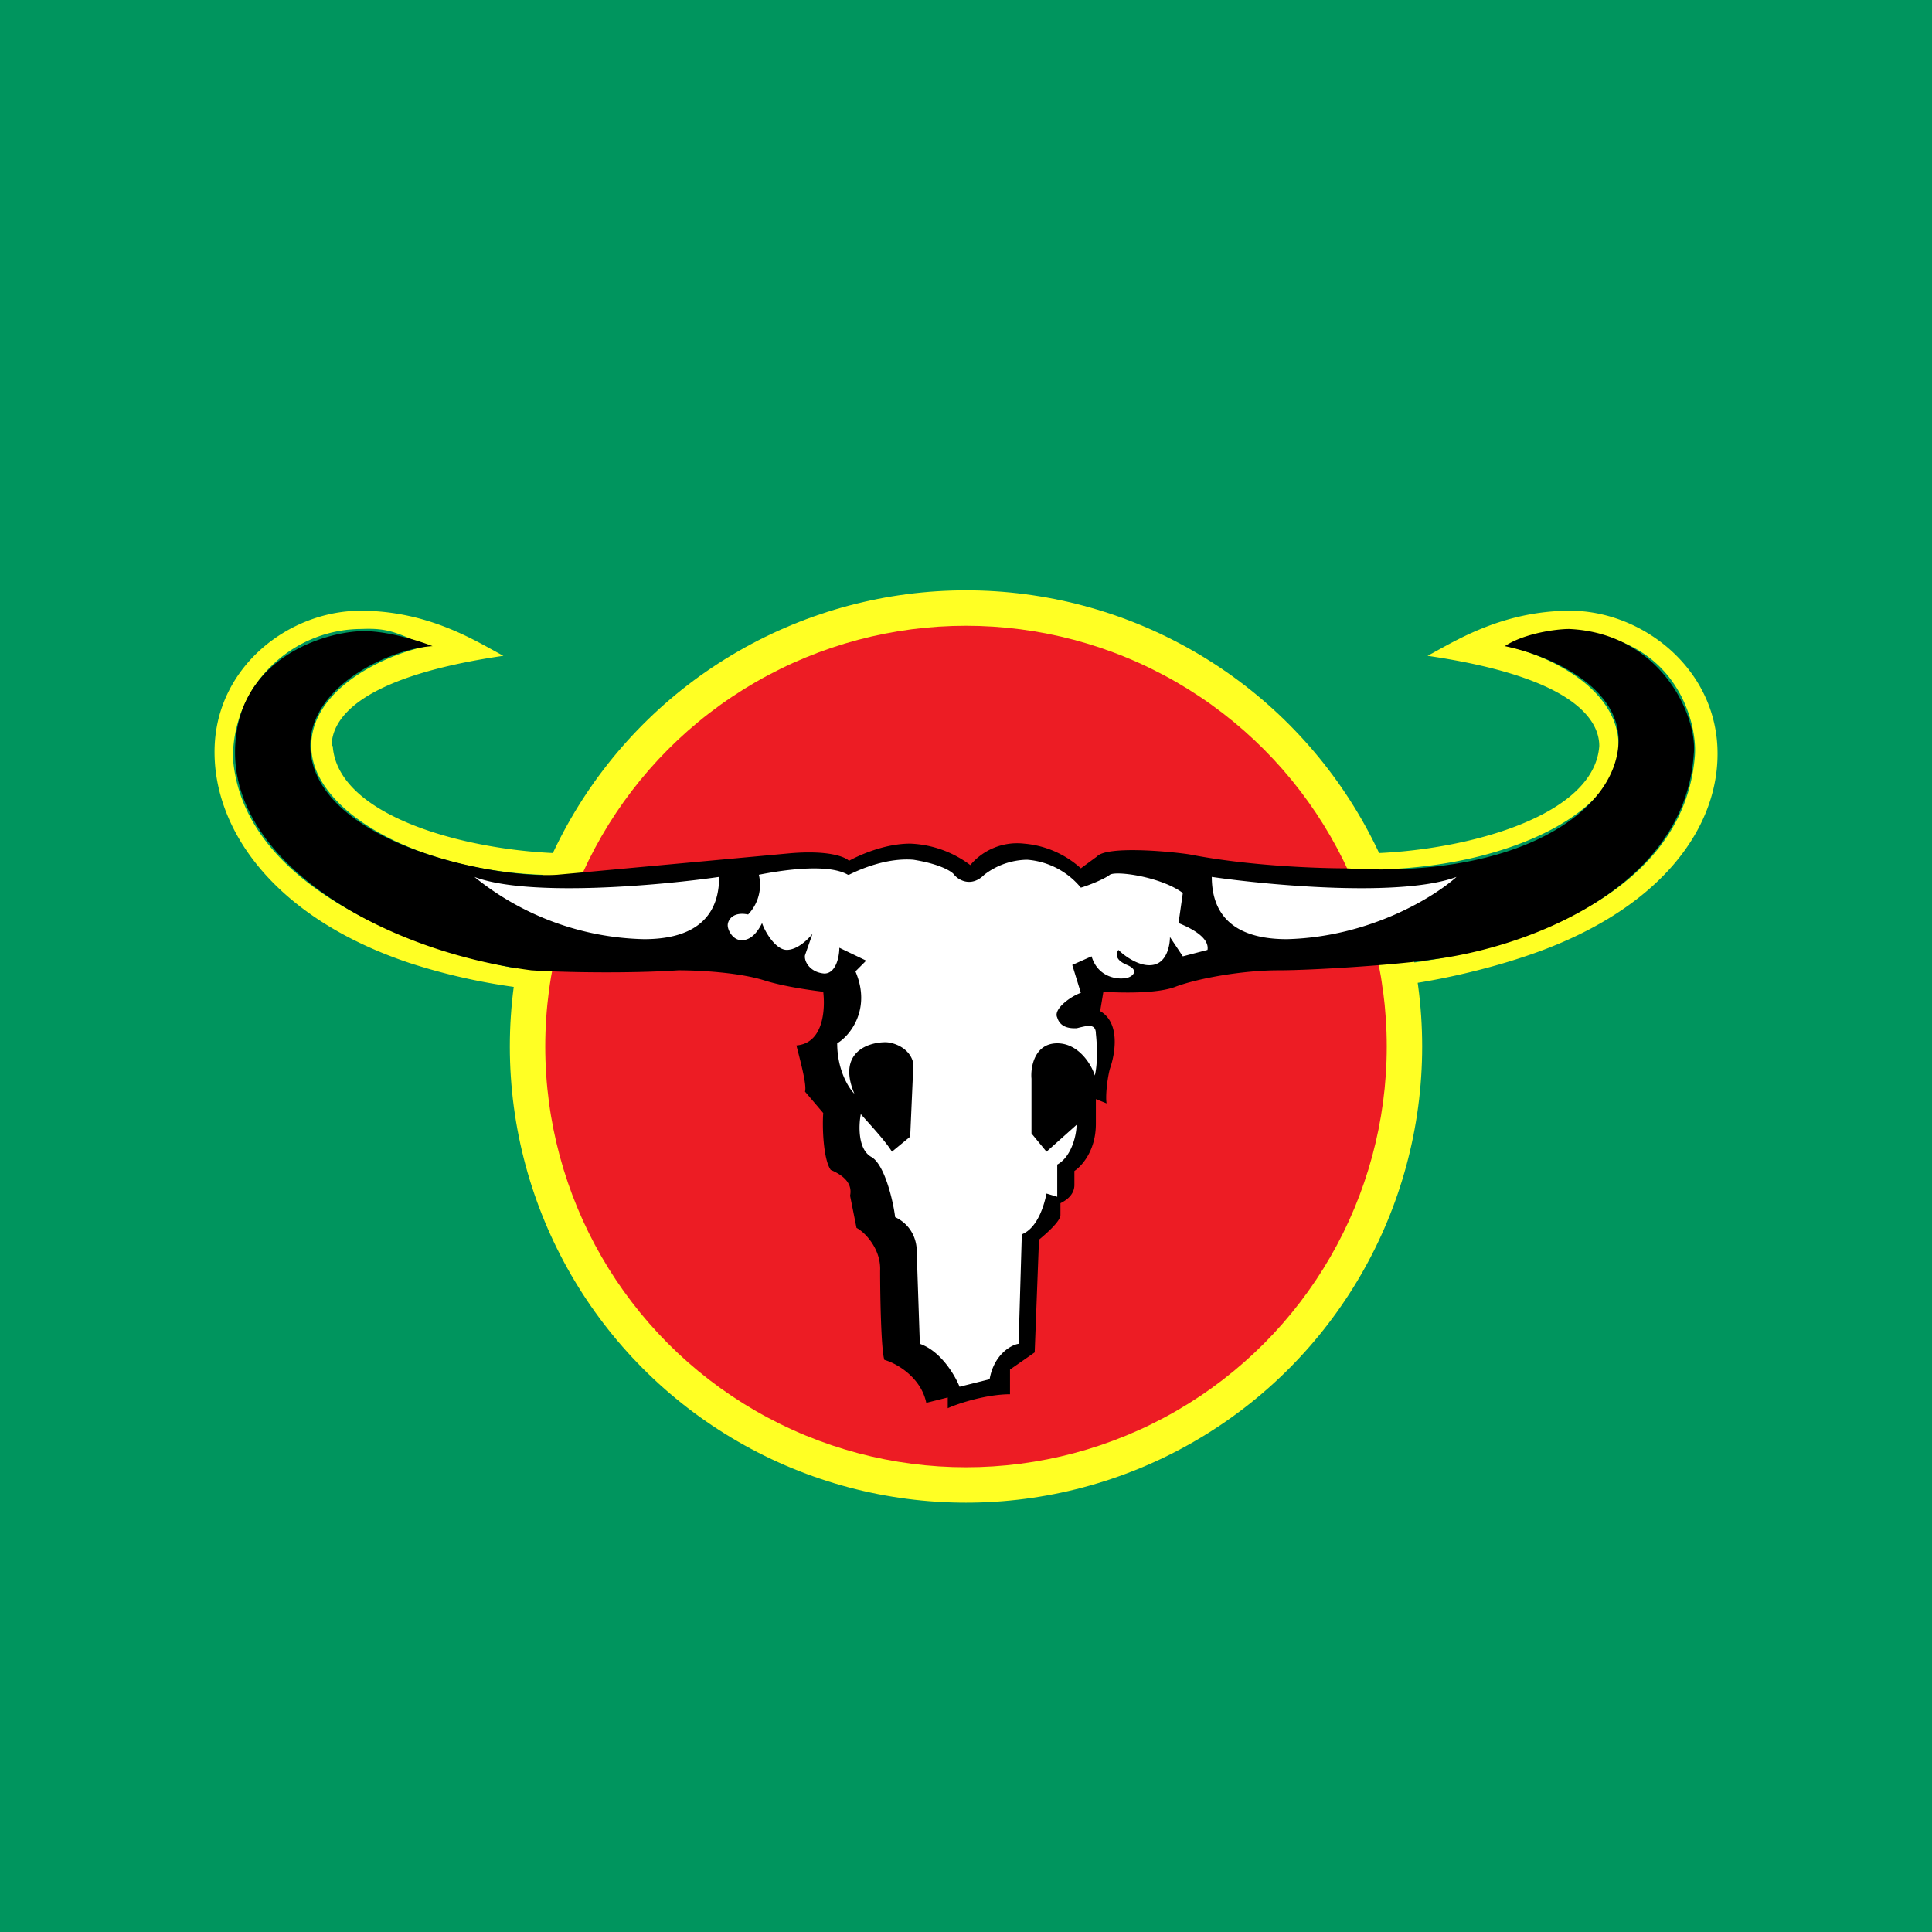 <!-- by TradingView --><svg xmlns="http://www.w3.org/2000/svg" width="18" height="18"><path fill="#00955E" d="M0 0h18v18H0z"/><circle cx="9" cy="9.75" r="4.25" fill="#FFFF24"/><circle cx="9" cy="9.75" r="3.92" fill="#ED1C24"/><path d="M3.1 6.95c.05.72 1.48 1.03 2.35 1l-.1.2C4.04 8.2 2.9 7.6 2.9 6.95c0-.53.68-.85 1.08-.93-.29-.13-.37-.17-.61-.16a1.2 1.2 0 00-1.2 1.2c.1 1.33 2.03 1.9 2.94 2.01v.16a5.67 5.67 0 01-1.3-.26C2.53 8.54 1.97 7.7 2 6.95c.03-.75.7-1.26 1.36-1.26.65 0 1.1.3 1.33.42-1.37.2-1.6.6-1.6.84zm11.8 0c-.05.72-1.48 1.03-2.35 1l.05.15c1.33.04 2.49-.5 2.48-1.15 0-.53-.64-.84-1.04-.93.29-.12.35-.14.6-.13.96.03 1.18.83 1.15 1.16-.12 1.44-2 1.88-2.91 1.95v.2c.5-.05 1-.18 1.3-.28C15.47 8.5 16.04 7.7 16 6.95c-.04-.75-.72-1.26-1.37-1.26-.65 0-1.1.3-1.33.42 1.37.2 1.6.6 1.6.84z" fill="#FFFF24"/><path d="M4.03 6.02c-.1-.04-.4-.14-.64-.14-.34 0-1.2.24-1.2 1.13 0 1.04 1.37 1.85 2.76 2.03.29.02.93.03 1.37 0 .2 0 .58.02.82.1.17.05.37.08.53.1.02.17 0 .48-.25.5.03.12.1.37.08.43l.17.2c-.01.13 0 .43.07.53.07.03.21.1.18.24l.06.3c.08.04.23.2.22.4 0 .25.01.75.04.83.11.03.34.16.39.4l.2-.05v.1c.11-.05.37-.13.58-.13v-.23l.23-.16.04-1.05c.06-.05.2-.17.2-.23v-.11c.04-.02.13-.07.13-.17v-.13c.06-.04.2-.18.2-.44v-.23l.1.04c-.01-.05 0-.2.03-.32.05-.14.1-.43-.09-.54l.03-.18c.16.01.51.02.68-.05.22-.08.63-.15.95-.15.32 0 1.1-.05 1.43-.1.83-.1 2.35-.63 2.44-1.91.04-.35-.3-1.13-1.16-1.17-.12 0-.42.04-.6.16.35.07 1.05.34 1.06.87 0 .66-.92 1.3-2.54 1.2-.25 0-.9-.02-1.46-.13-.2-.03-.77-.08-.86.02l-.15.11a.9.9 0 00-.53-.23.57.57 0 00-.5.2.99.99 0 00-.56-.2c-.24 0-.48.11-.57.16-.04-.04-.2-.1-.55-.07l-.65.06-1.52.14c-.61.04-2.28-.31-2.3-1.2 0-.57.76-.91 1.14-.93z"/><path d="M7.9 8.15c-.19-.11-.63-.04-.83 0a.4.4 0 01-.1.37c-.15-.03-.19.06-.19.1 0 .05.05.14.13.14.1 0 .16-.1.19-.16.03.09.13.25.23.25s.2-.1.24-.15l-.07.2c-.01.06.05.16.18.17.11 0 .14-.16.14-.24l.25.12-.1.1c.15.35-.05.6-.17.67 0 .24.1.41.16.47-.16-.38.12-.48.29-.48.07 0 .23.05.26.2l-.03.68-.17.14c-.06-.1-.22-.27-.29-.35-.02.1-.03.33.1.4.12.07.2.4.22.56.17.08.2.24.2.3l.03.88c.2.07.33.3.37.4l.28-.07c.04-.23.2-.32.27-.33l.03-1.02c.15-.06.21-.28.23-.38l.1.03v-.3c.13-.07.18-.27.18-.37l-.28.25-.14-.17v-.51c-.01-.11.03-.33.24-.33.2 0 .32.2.35.3.03-.12.02-.3.01-.39 0-.1-.09-.07-.14-.06l-.04.01h-.01c-.04 0-.14 0-.17-.1-.04-.08.13-.2.22-.23l-.08-.26.18-.08c.06.2.25.22.33.2.05-.01.12-.07 0-.12-.12-.05-.1-.11-.08-.14.06.06.2.16.32.14.13-.02.16-.18.16-.26l.12.18.23-.06c.02-.12-.17-.21-.27-.25l.04-.28c-.2-.15-.62-.21-.68-.17-.05.04-.2.1-.27.12a.72.72 0 00-.5-.26.67.67 0 00-.4.14c-.12.12-.24.05-.28 0-.02-.03-.13-.1-.38-.14-.25-.02-.5.09-.6.14zm-3.48.02c.5.19 1.73.08 2.28 0 0 .52-.44.58-.7.58a2.6 2.6 0 01-1.58-.58zm6.87 0c.55.08 1.77.19 2.28 0-.2.18-.8.56-1.58.58-.26 0-.7-.06-.7-.58z" fill="#fff"/></svg>